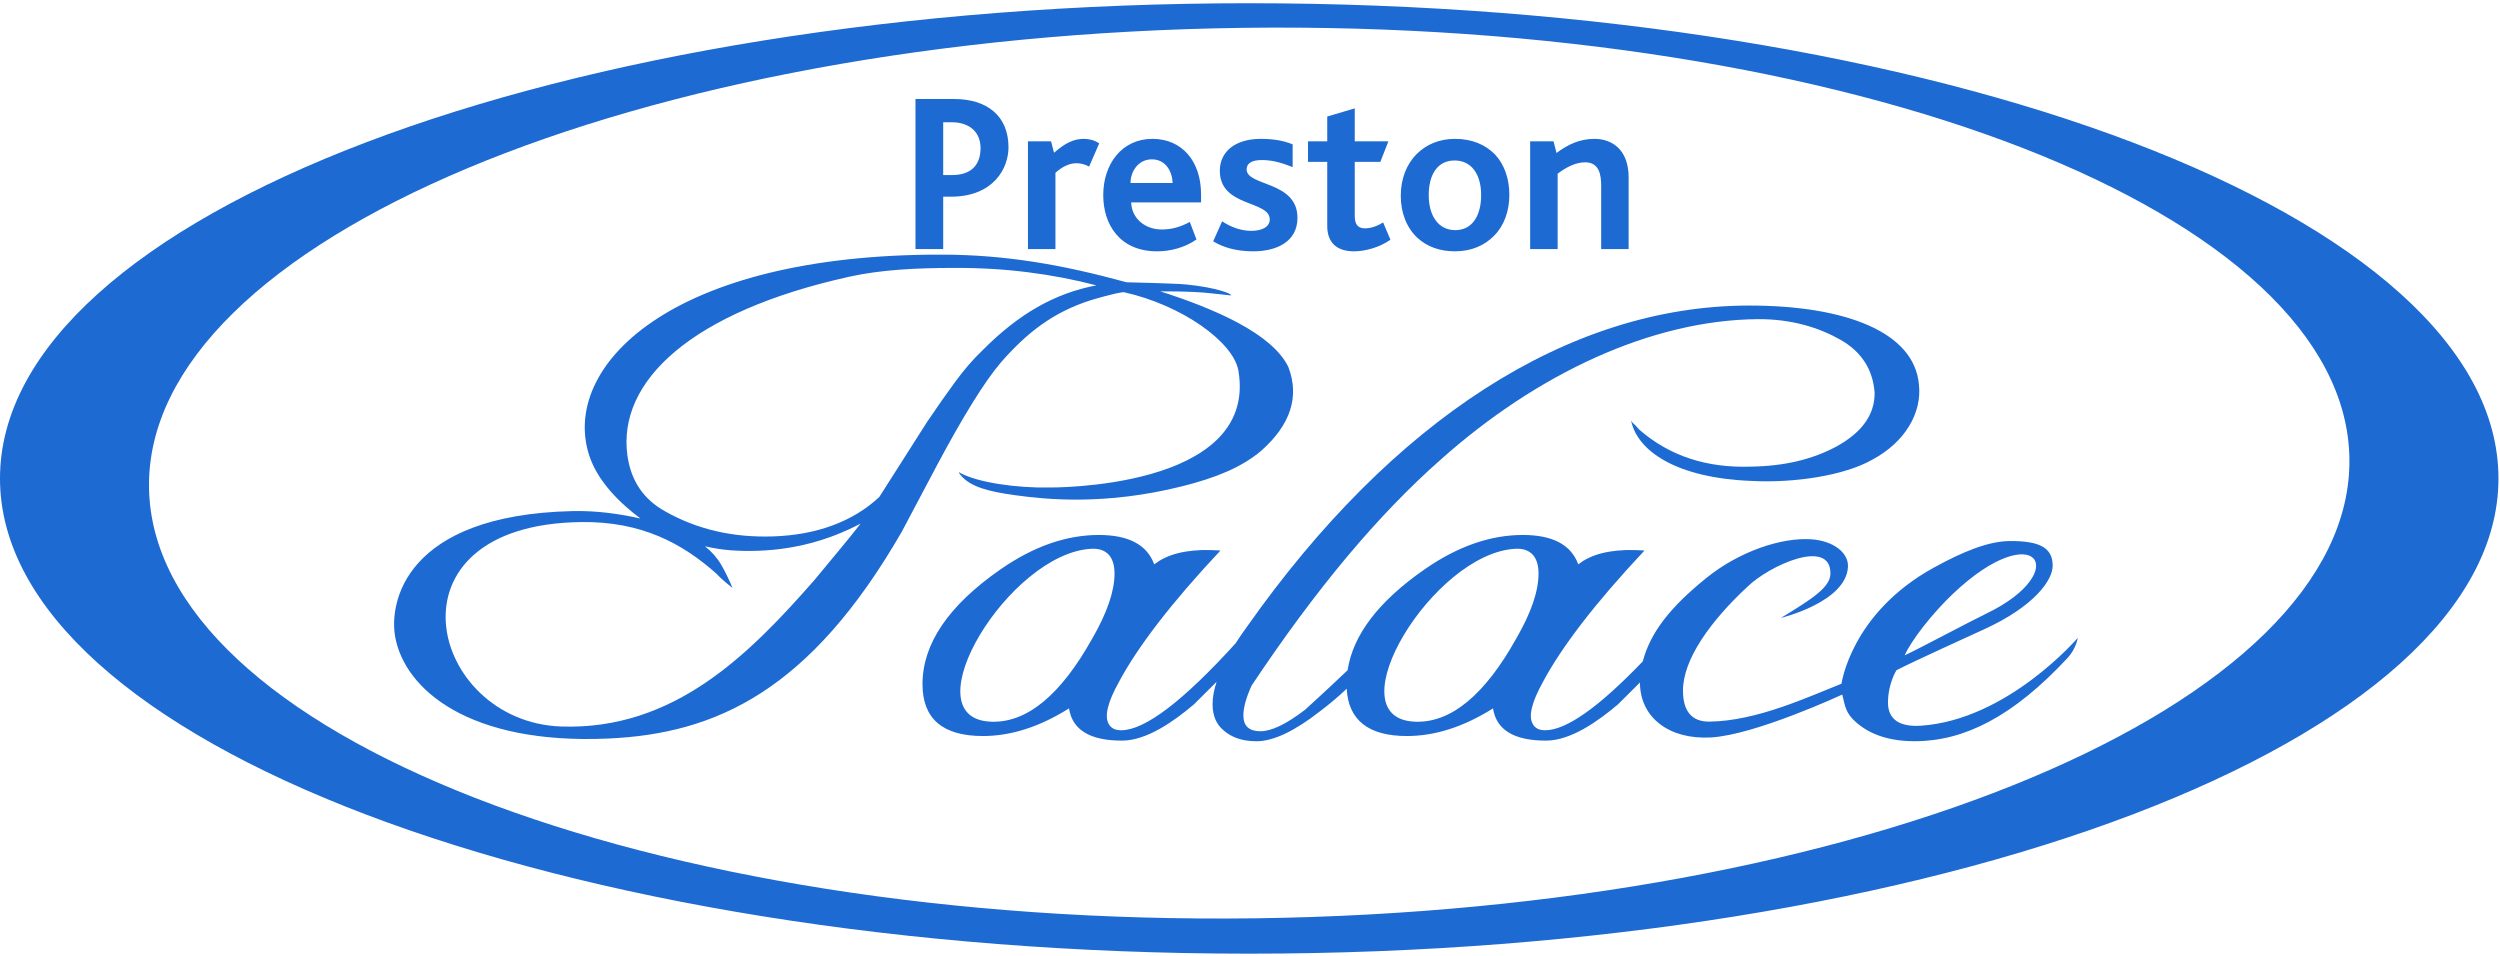 <svg xmlns="http://www.w3.org/2000/svg" width="68" height="26" viewBox="0 0 68 26">
  <g fill="#1D6AD2" fill-rule="evenodd">
    <path d="M34.134,24.978 C17.606,25.192 4.139,19.944 4.053,13.255 C3.968,6.567 17.297,0.971 33.824,0.757 C50.352,0.543 63.819,5.792 63.904,12.48 C63.99,19.169 50.661,24.764 34.134,24.978 M33.979,0.088 C15.213,0.088 -2.65971317e-05,5.875 -2.65971317e-05,13.014 C-2.65971317e-05,20.153 15.213,25.94 33.979,25.94 C52.745,25.94 67.958,20.153 67.958,13.014 C67.958,5.875 52.745,0.088 33.979,0.088"/>
    <path d="M38.449,19.628 C36.282,19.491 38.992,15.041 41.218,14.927 C41.638,14.906 41.848,15.152 41.848,15.601 C41.848,16.081 41.646,16.672 41.24,17.372 C40.4,18.876 39.467,19.692 38.449,19.628 M26.916,19.628 C24.749,19.491 27.458,15.041 29.685,14.927 C30.104,14.906 30.315,15.152 30.315,15.601 C30.315,16.081 30.112,16.672 29.707,17.372 C28.867,18.876 27.934,19.692 26.916,19.628 M53.135,16.137 C55.385,14.017 56.383,15.548 54.045,16.681 C53.564,16.914 52.153,17.668 51.808,17.825 C51.973,17.439 52.55,16.689 53.135,16.137 M56.514,17.351 C56.514,17.351 54.614,19.575 52.254,19.739 C51.655,19.78 51.353,19.557 51.353,19.111 C51.354,18.589 51.584,18.23 51.584,18.23 C52.004,18.011 53.692,17.243 53.959,17.121 C55.329,16.496 55.836,15.783 55.833,15.382 C55.83,14.881 55.451,14.716 54.685,14.716 C54.085,14.716 53.383,15.008 52.592,15.444 C50.346,16.681 50.089,18.597 50.089,18.597 C49.2,18.948 47.787,19.613 46.498,19.628 C46.017,19.634 45.777,19.346 45.777,18.782 C45.777,17.946 46.505,16.914 47.526,15.963 C48.126,15.378 49.795,14.623 49.788,15.601 C49.786,15.976 49.282,16.296 48.441,16.807 C48.441,16.807 50.224,16.378 50.265,15.413 C50.281,15.027 49.858,14.709 49.267,14.669 C48.442,14.612 47.295,15.008 46.414,15.72 C45.42,16.523 44.893,17.203 44.683,17.99 C43.486,19.238 42.6,19.863 42.028,19.863 C41.863,19.863 41.751,19.806 41.691,19.691 C41.57,19.482 41.661,19.106 41.961,18.562 C42.216,18.082 42.572,17.544 43.03,16.949 C43.488,16.353 44.055,15.695 44.73,14.974 C44.009,14.922 43.454,15.016 43.064,15.256 L42.929,15.35 C42.734,14.817 42.231,14.551 41.421,14.551 C40.535,14.551 39.642,14.864 38.742,15.491 C37.495,16.359 36.8,17.272 36.655,18.23 C36.343,18.526 36.092,18.76 35.905,18.932 C35.67,19.147 35.533,19.273 35.496,19.307 C34.987,19.696 34.583,19.89 34.286,19.89 C33.975,19.89 33.82,19.748 33.82,19.463 C33.82,19.247 33.895,18.975 34.044,18.647 C34.925,17.325 35.791,16.157 36.641,15.142 C37.491,14.128 38.339,13.249 39.182,12.506 C41.814,10.157 44.925,8.707 47.805,8.681 C48.735,8.673 49.487,8.916 50.058,9.24 C50.628,9.564 50.939,10.041 50.989,10.671 C51.001,11.268 50.653,11.76 49.946,12.148 C49.623,12.321 49.272,12.453 48.894,12.543 C48.515,12.634 48.096,12.684 47.637,12.692 C46.42,12.736 45.403,12.399 44.583,11.682 C44.558,11.656 44.528,11.622 44.49,11.578 C44.453,11.535 44.375,11.493 44.36,11.41 C44.517,12.275 45.613,13.003 47.637,13.081 C48.766,13.142 50.154,12.947 50.936,12.498 C51.805,12.032 52.282,11.239 52.195,10.461 C52.071,9.027 50.188,8.311 47.581,8.311 C42.653,8.311 37.867,11.448 33.932,17.027 C33.812,17.191 33.704,17.348 33.607,17.5 C32.175,19.075 31.138,19.863 30.495,19.863 C30.33,19.863 30.217,19.806 30.157,19.691 C30.037,19.482 30.127,19.106 30.428,18.562 C30.683,18.082 31.039,17.544 31.497,16.949 C31.955,16.353 32.521,15.695 33.197,14.974 C32.476,14.922 31.921,15.016 31.531,15.256 L31.395,15.35 C31.2,14.817 30.698,14.551 29.887,14.551 C29.002,14.551 28.109,14.864 27.208,15.491 C25.797,16.473 25.092,17.513 25.092,18.609 C25.092,19.55 25.64,20.02 26.736,20.02 C27.501,20.02 28.281,19.769 29.077,19.268 C29.167,19.853 29.647,20.145 30.518,20.145 C31.193,20.145 31.935,19.616 32.476,19.158 L33.091,18.546 C33.019,18.768 32.982,18.97 32.982,19.152 C32.982,19.463 33.082,19.701 33.28,19.865 C33.504,20.063 33.802,20.162 34.174,20.162 C34.633,20.162 35.21,19.89 35.905,19.346 C36.178,19.14 36.419,18.935 36.63,18.733 C36.677,19.59 37.223,20.02 38.269,20.02 C39.034,20.02 39.815,19.769 40.61,19.268 C40.7,19.853 41.18,20.145 42.051,20.145 C42.726,20.145 43.469,19.616 44.01,19.158 L44.607,18.563 C44.607,19.524 45.409,20.12 46.532,20.059 C47.738,19.993 50.11,18.892 50.11,18.892 C50.187,19.21 50.198,19.392 50.483,19.644 C50.873,19.989 51.406,20.161 52.081,20.161 C53.432,20.161 54.765,19.482 56.239,17.895 C56.475,17.641 56.514,17.351 56.514,17.351"/>
    <path d="M28.221 8.351C27.711 8.641 27.206 9.04 26.705 9.548 26.465 9.776 26.226 10.054 25.985 10.381 25.745 10.708 25.487 11.075 25.213 11.482L23.917 13.518C23.197 14.191 22.208 14.55 21.038 14.59 19.943 14.628 18.961 14.401 18.093 13.909 17.505 13.584 17.162 13.078 17.066 12.392 16.787 10.373 18.798 8.477 23.108 7.525 23.973 7.335 24.918 7.29 25.912 7.287 26.62 7.283 27.3 7.322 27.952 7.404 28.604 7.486 29.228 7.606 29.823 7.762 29.264 7.866 28.73 8.062 28.221 8.351M22.85 14.935C22.643 15.183 22.412 15.463 22.154 15.775 20.387 17.791 18.34 19.864 15.267 19.761 11.672 19.64 10.308 14.266 15.817 14.2 17.445 14.18 18.554 14.776 19.484 15.601 19.52 15.641 19.568 15.689 19.629 15.745 19.689 15.8 19.788 15.883 19.924 15.993 19.831 15.766 19.73 15.558 19.621 15.369 19.512 15.179 19.363 15.009 19.177 14.859 19.41 14.914 19.645 14.95 19.881 14.968 20.117 14.986 20.363 14.99 20.618 14.981 21.608 14.947 22.538 14.7 23.408 14.242 23.242 14.456 23.056 14.688 22.85 14.935M35.045 9.986C34.606 9.07 33.024 8.394 31.56 7.925 31.583 7.928 32.399 7.913 32.984 7.982 33.278 8.016 33.484 8.036 33.484 8.036 33.517 7.996 33.101 7.82 32.256 7.737 31.942 7.707 30.642 7.678 30.642 7.678 28.888 7.197 27.348 6.93 25.629 6.926 18.178 6.906 15.254 9.998 16.025 12.383 16.255 13.096 16.863 13.685 17.42 14.104 16.86 13.978 16.237 13.886 15.56 13.902 11.008 14.011 10.574 16.399 10.751 17.335 11.017 18.748 12.744 20.259 16.546 20.088 19.482 19.956 22.036 18.785 24.525 14.469L25.49 12.648C26.206 11.306 26.783 10.377 27.223 9.86 27.933 9.047 28.642 8.494 29.668 8.166 29.668 8.166 30.305 7.972 30.561 7.946 32.131 8.291 33.554 9.297 33.686 10.089 34.227 13.338 28.516 13.26 28.516 13.26 27.695 13.275 26.579 13.135 26.077 12.842 26.088 12.872 26.107 12.9 26.132 12.926 26.393 13.242 26.883 13.369 27.602 13.468 28.45 13.586 30.051 13.753 32.154 13.227 33.047 13.003 33.762 12.72 34.305 12.261 35.099 11.557 35.353 10.797 35.045 9.986M25.879 3.325L25.655 3.325 25.655 4.762 25.892 4.762C26.428 4.762 26.671 4.477 26.671 4.025 26.671 3.628 26.409 3.325 25.879 3.325M25.861 5.35L25.655 5.35 25.655 6.774 24.901 6.774 24.901 2.693 25.954 2.693C26.845 2.693 27.431 3.151 27.431 4.006 27.431 4.576 27.026 5.35 25.861 5.35M29.623 4.533C29.499 4.458 29.368 4.44 29.275 4.44 29.1 4.44 28.907 4.52 28.708 4.7L28.708 6.774 27.96 6.774 27.96 3.845 28.589 3.845 28.67 4.155C28.976 3.888 29.206 3.777 29.486 3.777 29.63 3.777 29.785 3.82 29.898 3.901L29.623 4.533zM31.329 4.334C30.968 4.334 30.75 4.656 30.75 4.978L31.896 4.978C31.884 4.663 31.709 4.334 31.329 4.334zM30.768 5.505C30.781 5.938 31.142 6.242 31.597 6.242 31.877 6.242 32.108 6.174 32.363 6.037L32.544 6.514C32.214 6.743 31.821 6.836 31.473 6.836 30.445 6.836 30.008 6.093 30.008 5.307 30.008 4.471 30.507 3.777 31.348 3.777 32.145 3.777 32.669 4.378 32.669 5.288L32.669 5.505 30.768 5.505zM34.089 6.836C33.603 6.836 33.254 6.719 32.999 6.564L33.242 6.019C33.46 6.167 33.74 6.279 34.033 6.279 34.338 6.279 34.537 6.167 34.537 5.969 34.537 5.443 33.179 5.641 33.179 4.644 33.179 4.136 33.584 3.777 34.294 3.777 34.662 3.777 34.93 3.833 35.16 3.926L35.16 4.545C34.905 4.446 34.637 4.353 34.326 4.353 34.064 4.353 33.908 4.433 33.908 4.607 33.908 5.071 35.291 4.916 35.291 5.926 35.291 6.582 34.712 6.836 34.089 6.836M36.83 6.836C36.307 6.836 36.101 6.545 36.101 6.149L36.101 4.402 35.578 4.402 35.578 3.845 36.101 3.845 36.101 3.17 36.849 2.947 36.849 3.845 37.764 3.845 37.546 4.402 36.849 4.402 36.849 5.876C36.849 6.106 36.936 6.211 37.129 6.211 37.316 6.211 37.509 6.124 37.621 6.05L37.82 6.52C37.515 6.737 37.117 6.836 36.83 6.836M39.565 4.365C39.091 4.365 38.861 4.762 38.861 5.307 38.861 5.876 39.129 6.26 39.583 6.26 40.051 6.26 40.287 5.858 40.287 5.307 40.287 4.743 40.026 4.365 39.565 4.365M40.636 6.415C40.375 6.682 40.013 6.836 39.571 6.836 39.16 6.836 38.811 6.706 38.556 6.471 38.263 6.198 38.101 5.796 38.101 5.325 38.101 4.867 38.256 4.471 38.531 4.192 38.792 3.932 39.147 3.777 39.577 3.777 40.032 3.777 40.399 3.932 40.661 4.198 40.917 4.471 41.054 4.855 41.054 5.3 41.054 5.746 40.91 6.143 40.636 6.415M43.552 6.774L43.552 5.053C43.552 4.749 43.496 4.415 43.116 4.415 42.854 4.415 42.599 4.551 42.368 4.724L42.368 6.774 41.62 6.774 41.62 3.845 42.256 3.845 42.337 4.161C42.655 3.926 42.972 3.777 43.371 3.777 43.82 3.777 44.299 4.043 44.299 4.83L44.299 6.774 43.552 6.774z"/>
  </g>
</svg>
